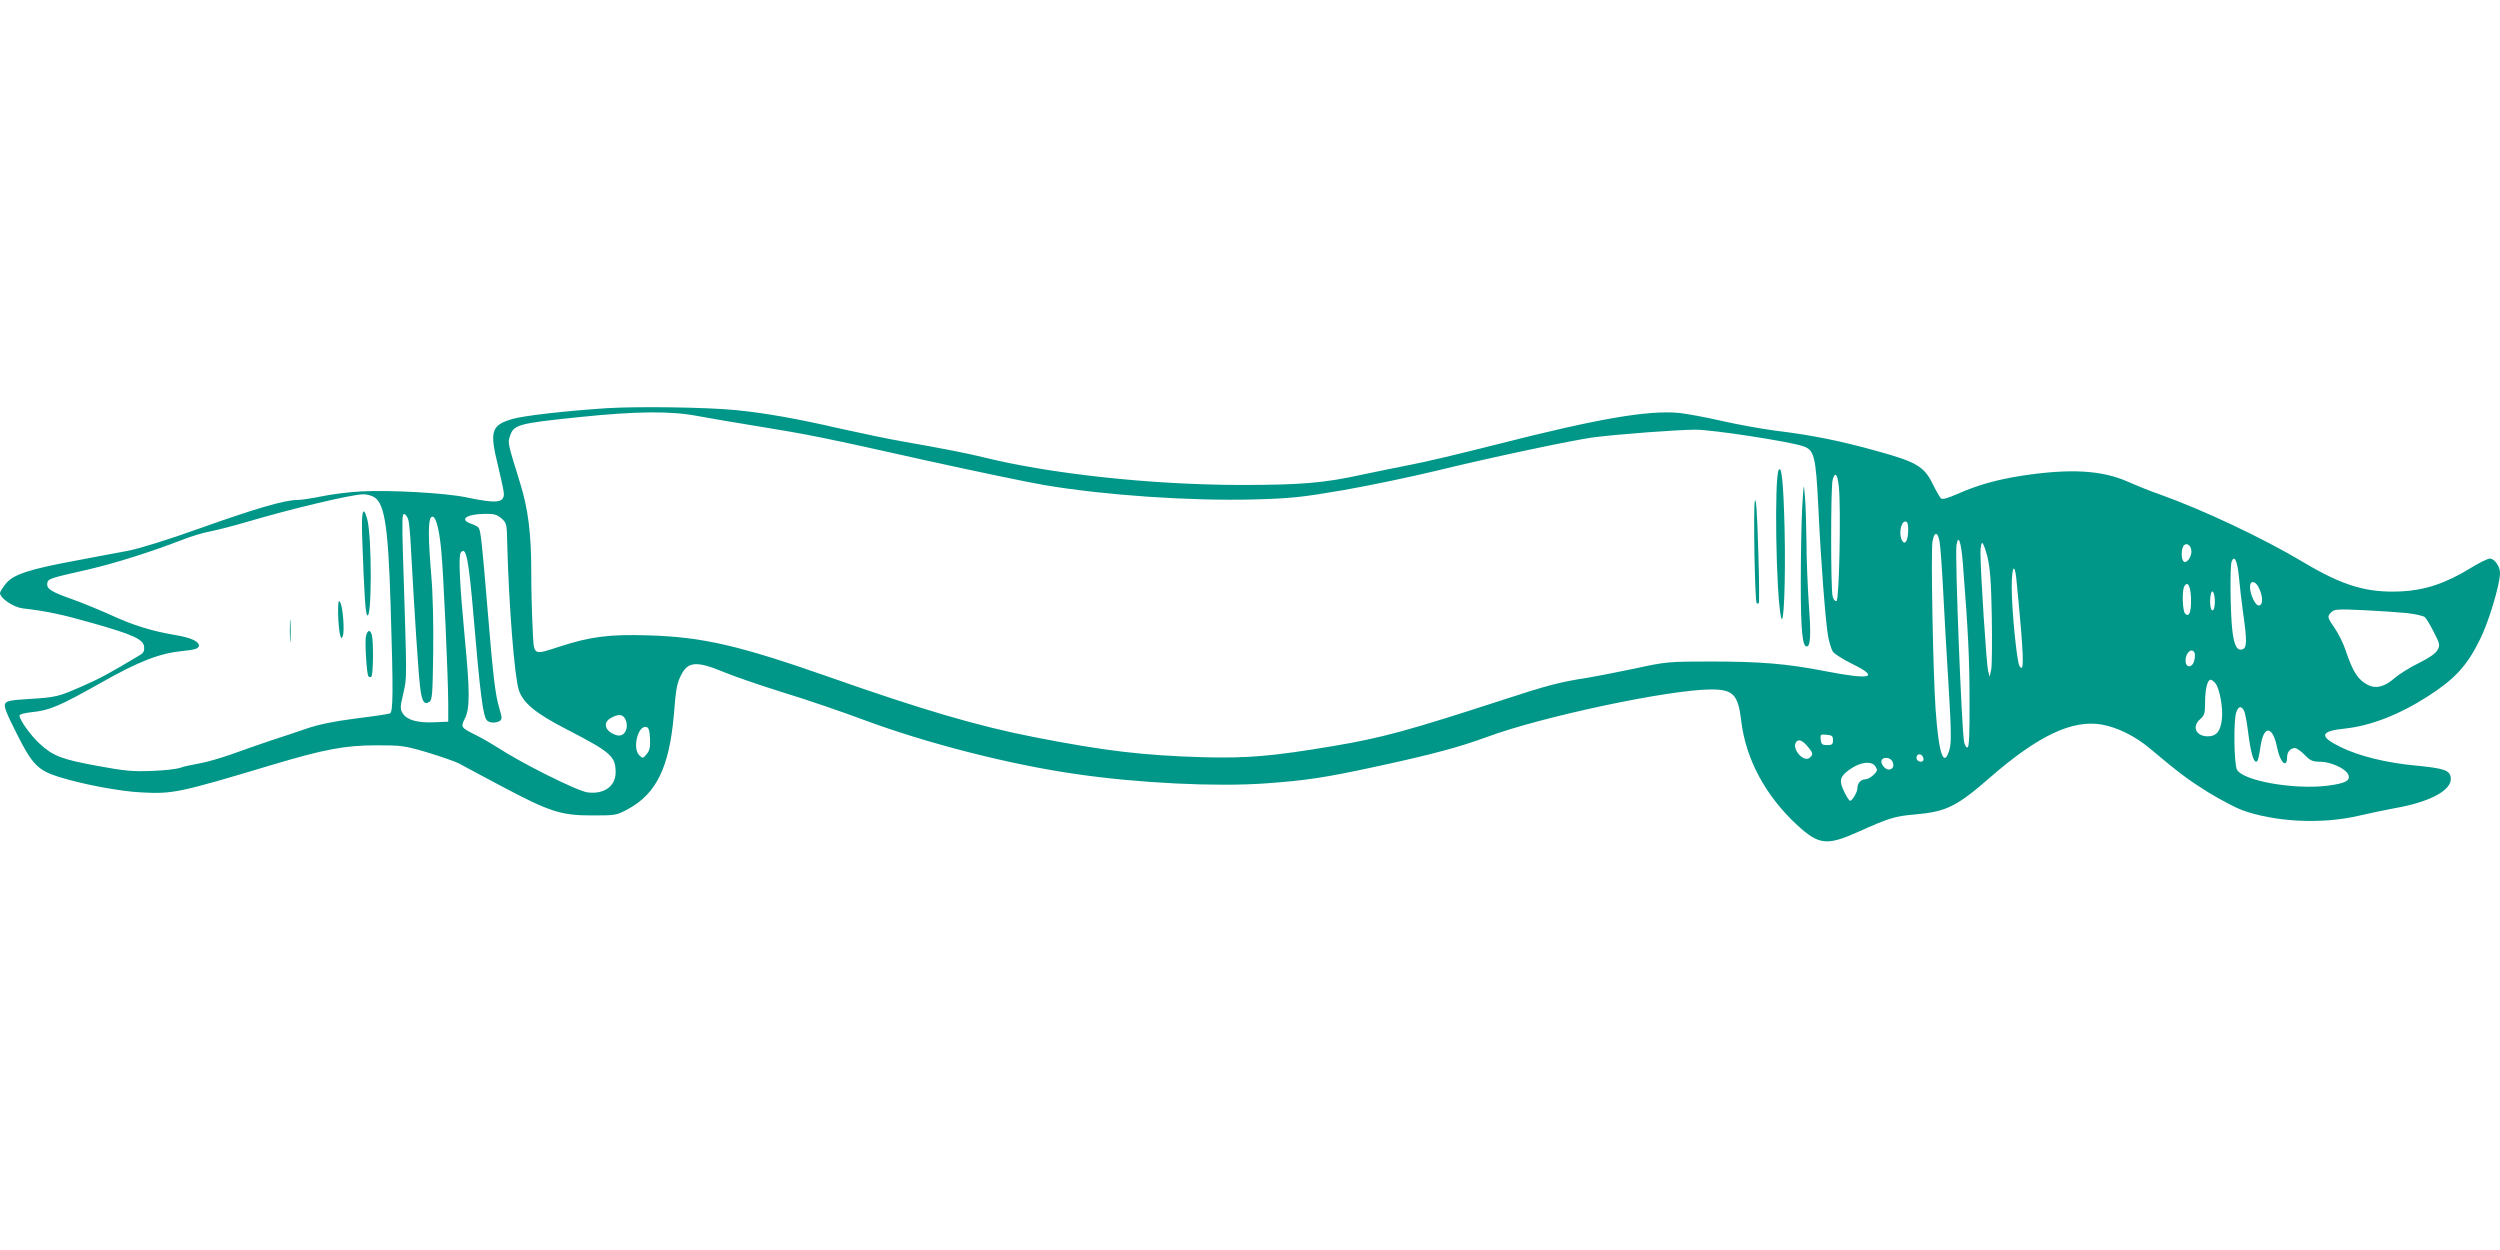 <?xml version="1.0" standalone="no"?>
<!DOCTYPE svg PUBLIC "-//W3C//DTD SVG 20010904//EN"
 "http://www.w3.org/TR/2001/REC-SVG-20010904/DTD/svg10.dtd">
<svg version="1.0" xmlns="http://www.w3.org/2000/svg"
 width="1280pt" height="640pt" viewBox="0 0 1280 640"
 preserveAspectRatio="xMidYMid meet">
<g transform="translate(0,640) scale(0.1,-0.1)"
fill="#009688" stroke="none">
<path d="M3105 4310 c-209 -14 -426 -38 -484 -56 -105 -31 -115 -62 -72 -235
17 -70 31 -136 31 -147 0 -47 -38 -51 -195 -18 -105 22 -391 38 -535 30 -63
-3 -154 -15 -202 -25 -48 -10 -105 -19 -127 -19 -63 0 -208 -42 -495 -144
-162 -58 -309 -104 -370 -116 -56 -10 -175 -33 -266 -50 -239 -44 -321 -71
-359 -117 -17 -21 -31 -43 -31 -49 0 -27 69 -73 117 -79 123 -14 201 -31 363
-77 203 -58 254 -81 258 -120 2 -19 -3 -31 -20 -41 -153 -92 -208 -122 -296
-160 -125 -55 -134 -57 -275 -66 -87 -5 -112 -9 -120 -23 -9 -13 4 -46 59
-155 79 -158 109 -188 219 -222 120 -37 310 -73 417 -78 162 -9 195 -2 668
140 274 82 378 101 540 101 127 0 142 -2 260 -37 69 -21 141 -46 160 -56 19
-11 116 -62 215 -115 249 -132 306 -151 465 -151 123 0 126 0 188 34 143 78
209 215 232 480 11 138 16 163 38 206 34 68 80 71 213 16 52 -22 189 -69 304
-105 116 -35 309 -101 429 -146 323 -119 743 -226 1081 -274 319 -46 711 -65
965 -47 207 15 302 29 565 86 288 62 427 100 569 152 284 105 936 243 1147
243 113 0 138 -26 154 -160 23 -196 124 -384 286 -534 111 -102 152 -107 311
-36 160 72 188 81 293 90 160 14 213 40 386 191 246 214 421 296 572 269 80
-15 169 -59 243 -121 155 -130 197 -161 299 -225 61 -37 138 -78 172 -91 170
-62 409 -74 598 -30 61 14 142 31 180 38 184 31 300 93 293 156 -4 39 -32 49
-177 63 -153 14 -293 49 -387 95 -113 55 -106 82 24 95 130 14 277 71 426 167
136 88 197 154 263 288 45 89 103 283 103 341 0 34 -28 74 -52 74 -11 0 -56
-22 -101 -50 -126 -77 -231 -112 -354 -118 -174 -8 -296 28 -499 149 -209 125
-516 269 -734 347 -47 16 -121 46 -166 66 -134 59 -296 68 -544 30 -122 -19
-224 -47 -323 -91 -58 -25 -82 -32 -90 -24 -6 6 -25 39 -42 74 -44 89 -82 112
-290 169 -188 52 -327 80 -515 103 -69 9 -192 31 -275 50 -82 19 -181 37 -220
41 -161 14 -412 -29 -930 -161 -181 -46 -382 -94 -445 -105 -63 -12 -173 -35
-245 -50 -196 -43 -311 -53 -625 -53 -459 1 -976 57 -1320 143 -82 20 -215 46
-410 80 -69 12 -213 42 -320 66 -226 52 -382 79 -530 94 -149 15 -501 20 -665
10z m467 -40 c57 -11 189 -33 293 -50 278 -45 352 -60 870 -176 259 -57 536
-115 615 -128 308 -52 747 -82 1075 -73 184 5 240 11 450 47 132 23 348 68
480 100 274 67 694 156 805 171 127 16 430 39 522 39 85 0 472 -59 548 -84 59
-19 67 -48 80 -316 13 -279 37 -584 50 -659 6 -30 16 -64 24 -77 8 -12 54 -41
101 -64 142 -70 94 -82 -142 -36 -194 38 -332 49 -583 49 -219 0 -229 -1 -390
-36 -91 -19 -199 -40 -240 -47 -135 -20 -212 -40 -425 -110 -492 -160 -625
-197 -880 -240 -310 -52 -438 -63 -665 -57 -306 9 -503 32 -865 103 -284 55
-579 142 -1039 304 -473 166 -658 209 -941 217 -193 6 -291 -6 -448 -57 -143
-46 -133 -52 -140 98 -4 70 -7 201 -7 292 0 185 -16 313 -55 440 -66 213 -66
213 -54 247 19 59 40 65 360 98 292 30 465 31 601 5z m5843 -362 c11 -112 2
-581 -12 -585 -7 -3 -16 8 -20 24 -10 36 -10 559 0 596 12 45 25 31 32 -35z
m-7510 -48 c63 -24 82 -137 95 -560 14 -448 13 -547 -4 -553 -7 -3 -87 -15
-177 -26 -114 -15 -191 -31 -254 -53 -49 -17 -130 -44 -180 -60 -49 -17 -138
-47 -197 -69 -59 -21 -137 -43 -173 -49 -35 -6 -77 -15 -92 -21 -16 -6 -80
-14 -143 -16 -99 -4 -138 -1 -283 26 -181 33 -225 50 -295 114 -45 42 -102
121 -102 143 0 7 26 14 65 18 89 9 140 31 348 148 199 113 304 153 422 165 63
6 80 12 83 25 4 23 -38 43 -123 57 -118 20 -215 50 -325 101 -58 26 -145 62
-195 80 -112 39 -137 55 -133 83 3 24 10 26 213 72 126 29 318 89 470 148 50
20 119 41 155 47 36 7 124 30 195 51 217 64 519 136 582 138 12 1 33 -3 48 -9z
m186 -123 c4 -14 10 -79 13 -144 17 -315 38 -635 46 -702 9 -82 21 -102 48
-85 15 10 17 37 20 255 2 142 -2 307 -10 394 -16 191 -16 281 -1 296 20 20 40
-43 52 -166 12 -125 35 -642 36 -785 l0 -95 -70 -3 c-86 -4 -140 11 -162 44
-15 23 -15 31 2 104 19 85 19 50 -2 714 -5 173 -4 208 7 204 8 -2 17 -16 21
-31z m476 9 c27 -23 28 -28 30 -128 8 -315 37 -680 59 -750 22 -67 85 -120
245 -202 228 -118 251 -138 251 -221 0 -71 -60 -113 -144 -102 -53 7 -339 150
-464 232 -28 18 -75 45 -105 60 -81 41 -81 41 -59 86 26 50 26 140 0 409 -27
284 -33 422 -21 440 27 39 41 -34 66 -329 33 -391 48 -505 67 -528 12 -15 47
-17 67 -4 12 8 12 17 -2 63 -21 69 -32 159 -62 523 -27 327 -34 387 -44 402
-3 6 -19 14 -35 20 -68 22 -30 51 66 52 46 1 62 -3 85 -23z m7203 -58 c0 -53
-15 -81 -30 -58 -20 31 -9 100 16 100 10 0 14 -13 14 -42z m161 -64 c4 -21 12
-133 18 -249 6 -115 18 -337 28 -491 14 -228 14 -290 4 -323 -29 -98 -55 -20
-71 210 -13 190 -24 798 -16 854 9 56 28 55 37 -1z m119 -110 c27 -348 34
-483 34 -698 1 -170 -2 -240 -10 -243 -7 -2 -14 11 -18 29 -13 75 -47 949 -39
1006 10 61 24 18 33 -94z m126 34 c13 -56 19 -129 22 -306 2 -129 1 -250 -3
-270 l-8 -37 -8 30 c-8 30 -39 507 -39 603 0 29 4 52 9 52 5 0 17 -33 27 -72z
m1044 28 c0 -29 -24 -61 -38 -52 -16 9 -15 69 0 84 16 16 38 -3 38 -32z m243
-127 c4 -46 14 -131 22 -189 20 -139 19 -176 -2 -184 -29 -11 -45 19 -54 101
-10 93 -12 325 -3 348 14 36 29 4 37 -76z m-1139 -16 c39 -398 42 -489 15
-441 -13 24 -39 283 -39 401 0 106 15 131 24 40z m1240 -40 c24 -47 24 -93 0
-93 -17 0 -44 57 -44 95 0 34 26 33 44 -2z m-346 -54 c2 -71 -9 -102 -30 -81
-14 14 -17 120 -4 141 17 27 31 2 34 -60z m122 -21 c0 -20 -4 -39 -9 -42 -12
-8 -19 34 -13 74 6 42 22 19 22 -32z m985 -57 c42 -5 81 -14 89 -20 8 -6 29
-41 47 -77 31 -61 33 -67 19 -92 -10 -18 -43 -41 -96 -67 -45 -22 -101 -57
-124 -77 -51 -45 -96 -56 -136 -35 -51 26 -77 66 -114 176 -11 34 -36 85 -55
113 -40 58 -41 61 -18 84 15 15 33 16 165 10 82 -4 182 -11 223 -15z m-1090
-201 c4 -6 4 -24 0 -40 -9 -41 -45 -42 -45 -2 0 39 30 67 45 42z m107 -157
c22 -25 41 -128 34 -186 -7 -61 -28 -87 -72 -87 -61 0 -83 50 -39 88 22 19 25
30 25 86 0 66 12 116 28 116 5 0 16 -8 24 -17z m147 -141 c6 -11 15 -59 21
-108 12 -98 27 -154 41 -154 9 0 13 14 24 85 17 105 62 98 84 -13 15 -77 51
-110 51 -47 0 25 18 45 40 45 9 0 31 -16 50 -35 29 -30 41 -35 79 -35 52 0
126 -33 142 -62 18 -33 -9 -49 -106 -61 -173 -21 -434 26 -462 83 -15 30 -18
257 -3 294 11 31 25 33 39 8z m-8289 -41 c24 -46 -2 -98 -44 -85 -58 18 -73
64 -28 88 37 21 59 20 72 -3z m128 -102 c2 -44 -1 -61 -17 -80 -19 -23 -20
-23 -38 -6 -36 35 -7 153 35 145 13 -2 18 -16 20 -59z m6057 -9 c0 -21 -5 -25
-30 -25 -25 0 -30 4 -33 28 -3 27 -1 28 30 25 28 -2 33 -7 33 -28z m-131 -31
c30 -35 31 -42 11 -59 -30 -25 -92 45 -70 79 11 19 33 12 59 -20z m594 -62 c2
-10 -3 -17 -12 -17 -18 0 -29 16 -21 31 9 14 29 6 33 -14z m-160 -14 c13 -24
4 -43 -18 -43 -21 0 -45 34 -35 50 10 16 44 11 53 -7z m-86 -27 c4 -6 8 -14 8
-18 0 -15 -40 -48 -58 -48 -24 0 -42 -19 -42 -45 0 -21 -26 -65 -38 -65 -4 0
-18 22 -31 49 -26 56 -21 75 29 111 54 39 113 46 132 16z"/>
<path d="M9107 3994 c-23 -39 -14 -639 12 -754 14 -64 24 189 18 455 -6 235
-15 323 -30 299z"/>
<path d="M9227 3796 c-4 -77 -7 -250 -7 -385 0 -233 8 -321 30 -321 20 0 23
58 11 219 -6 91 -12 236 -12 321 -1 85 -4 189 -8 230 -6 73 -6 71 -14 -64z"/>
<path d="M8985 3836 c-9 -31 0 -514 9 -524 3 -3 8 -3 11 0 3 3 2 128 -3 279
-5 179 -11 264 -17 245z"/>
<path d="M1855 3633 c10 -284 16 -366 24 -381 25 -45 26 401 1 491 -22 77 -31
38 -25 -110z"/>
<path d="M1731 3260 c1 -41 5 -88 9 -105 6 -25 8 -27 15 -12 10 24 1 148 -13
173 -9 15 -11 4 -11 -56z"/>
<path d="M1484 3170 c0 -52 1 -74 3 -47 2 26 2 68 0 95 -2 26 -3 4 -3 -48z"/>
<path d="M1874 3144 c-7 -26 3 -192 12 -206 3 -5 10 -6 15 -3 10 7 12 177 3
213 -8 30 -22 28 -30 -4z"/>
</g>
</svg>
